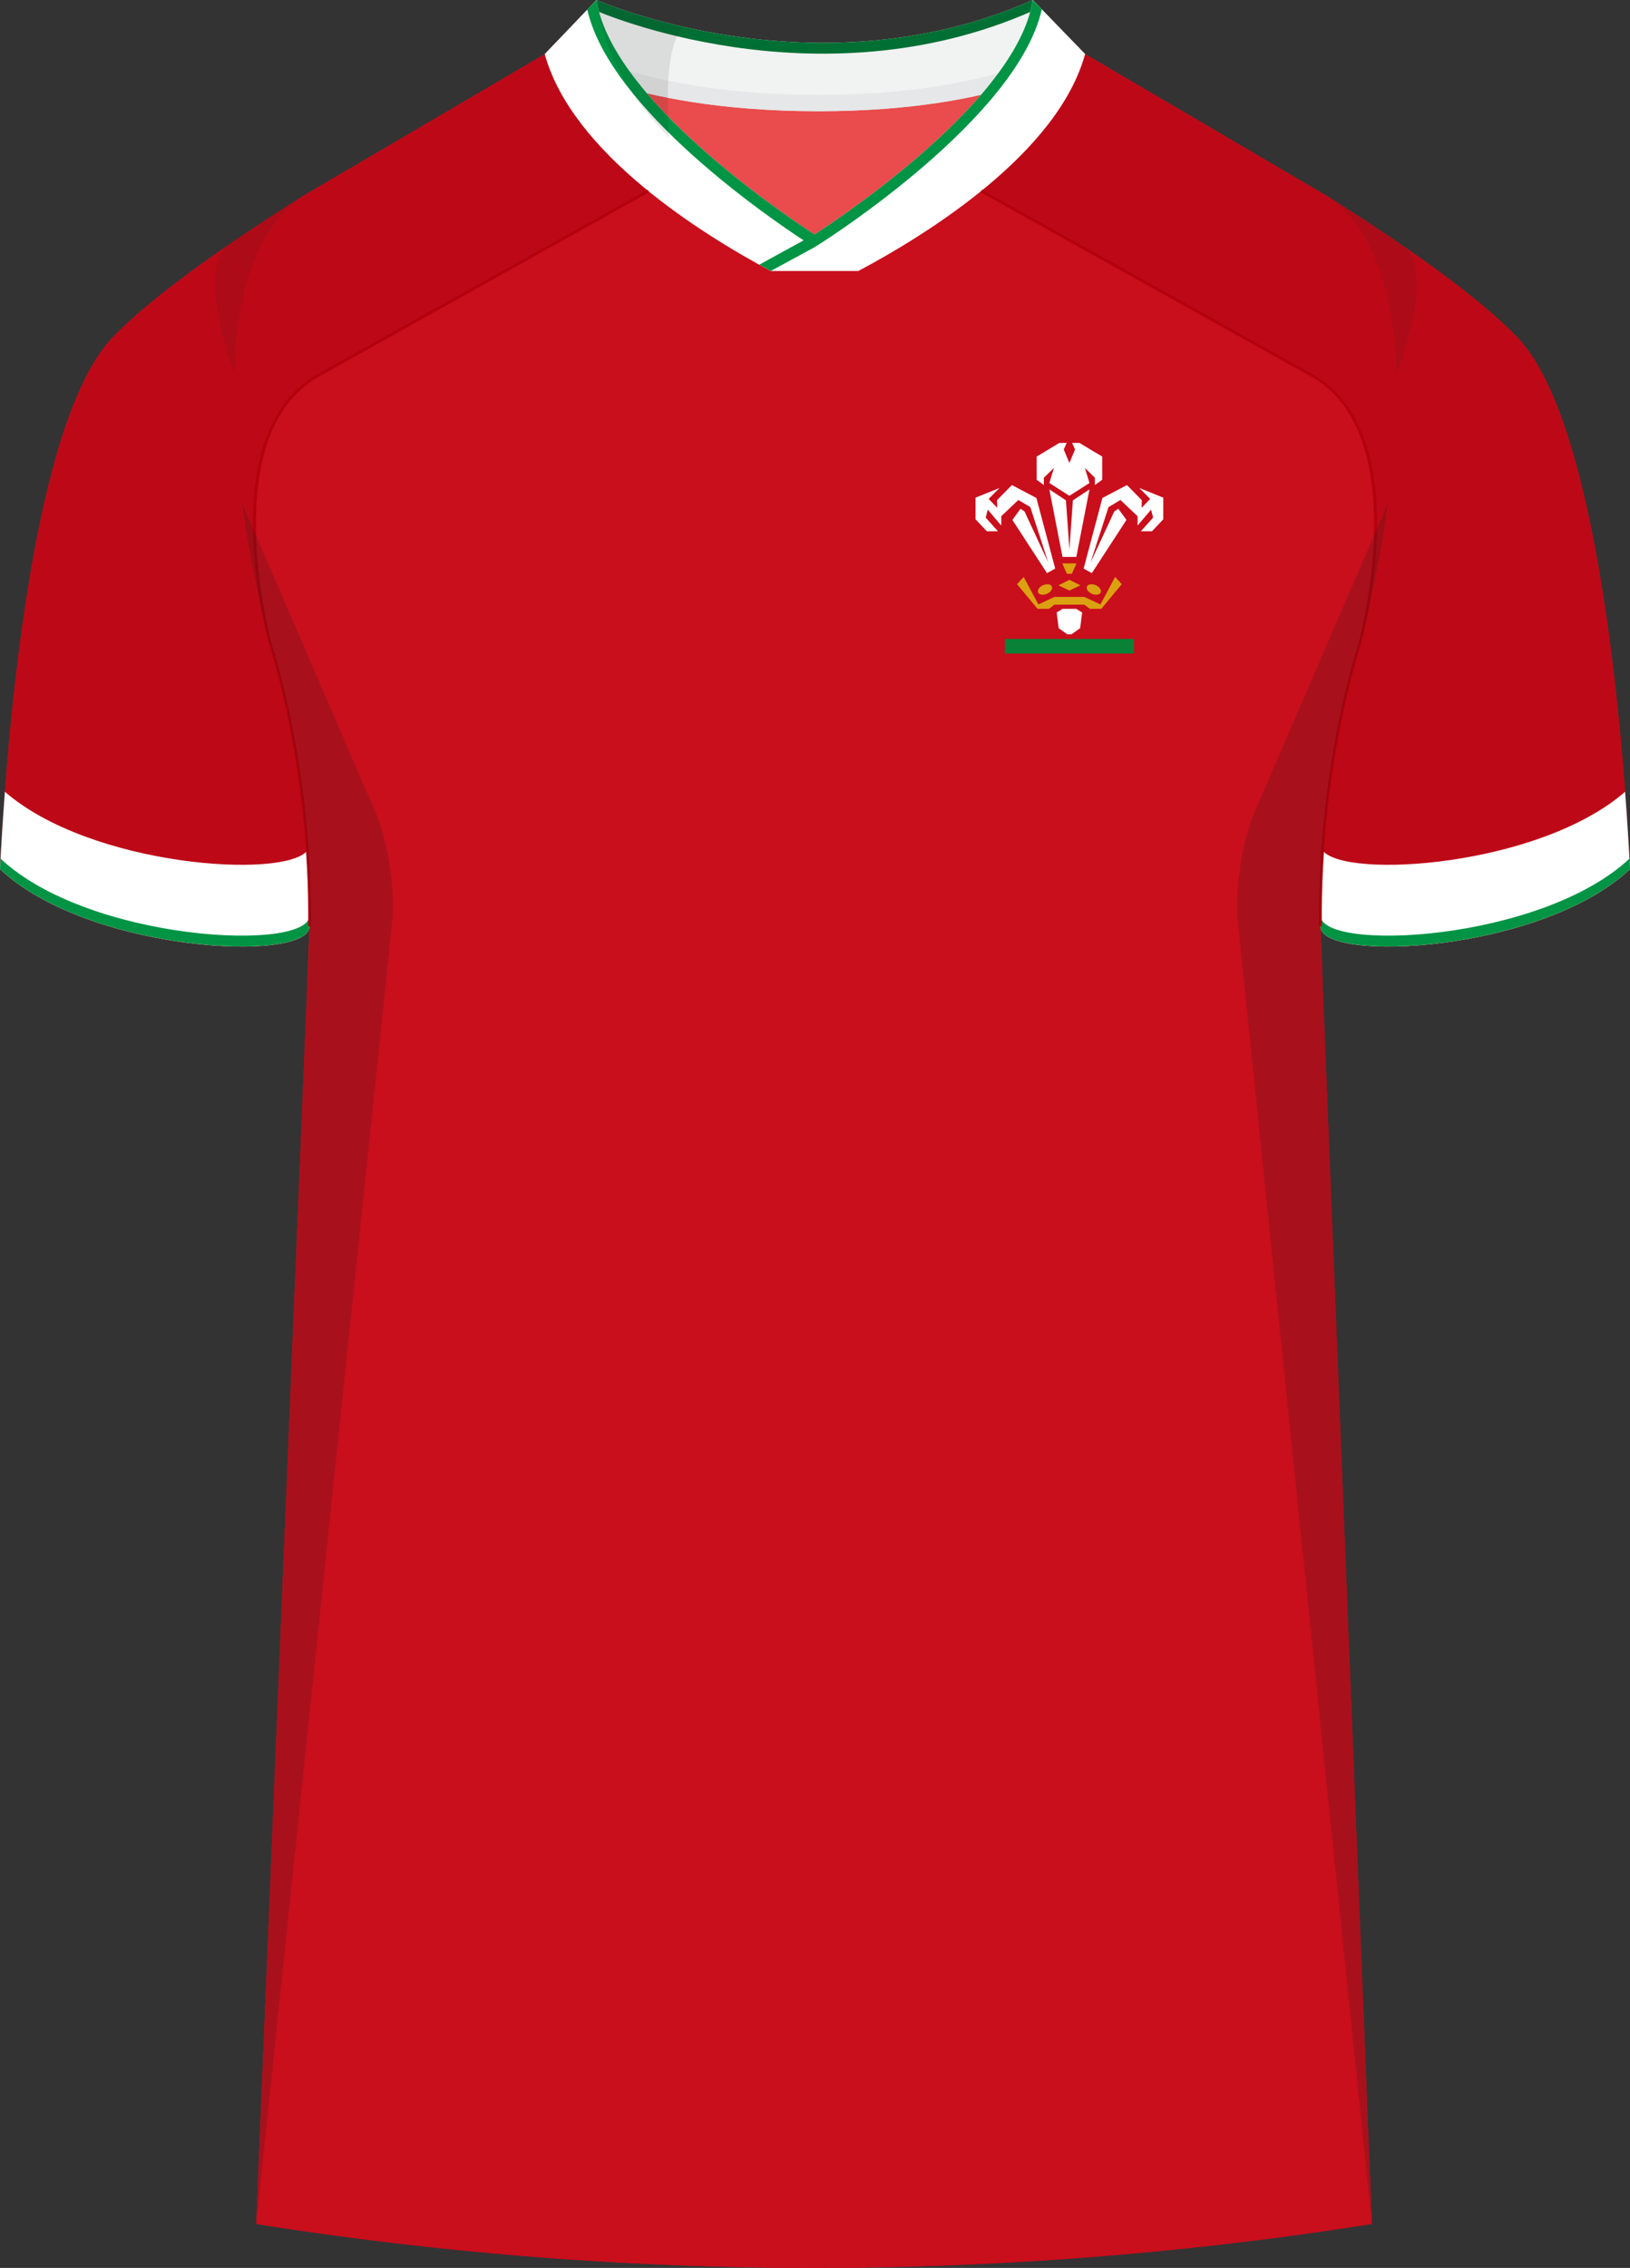 <svg xmlns="http://www.w3.org/2000/svg" viewBox="0 0 359.52 500"><rect x="0" y="0" width="359.52" height="500" fill="#333333" stroke="none"/><defs><style>.cls-1{opacity:.5}.cls-1,.cls-10,.cls-11,.cls-12,.cls-13,.cls-2,.cls-3,.cls-4,.cls-5,.cls-6,.cls-7,.cls-8,.cls-9{stroke-width:0}.cls-1,.cls-3{fill:#231f20}.cls-14{isolation:isolate}.cls-15{mix-blend-mode:multiply;opacity:.2}.cls-2{fill:#0a8137}.cls-4{fill:#c90e1c}.cls-5{fill:#dba111}.cls-6{fill:#b3000d}.cls-7{fill:#bd0917}.cls-8{fill:#f1f2f2}.cls-9{fill:#fff}.cls-10{fill:#ea4b4c}.cls-11{fill:#e6e7e8}.cls-12{fill:#006f33}.cls-13{fill:#009444}</style></defs><g class="cls-14"><g id="Laag_1" data-name="Laag 1"><g id="Wales"><path id="Jersey_Color" d="m239.33 11.93 53.58 31.43c16.69 10.52 32.92 21.85 41.69 30.94 18.05 18.72 23.45 88.61 24.92 117.3-19.56 18.44-68.2 20.76-68.28 12.63l11.35 286.08a786.54 786.54 0 0 1-246.07 0l11.77-286.08c-.08 8.13-48.73 5.8-68.28-12.63 1.47-28.68 6.87-98.58 24.92-117.3 8.76-9.09 24.99-20.42 41.68-30.94l53.58-31.43h119.14Z" class="cls-4" data-name="Jersey Color"/><g id="Body"><path id="Body-2" d="m239.33 11.93 53.58 31.43c29.13 20.49 6.91 98.94 6.91 98.94s-8.95 26.4-8.59 61.93l11.35 286.08a786.54 786.54 0 0 1-246.07 0l11.77-286.08c.37-35.53-8.59-61.93-8.59-61.93S37.47 63.85 66.6 43.36l53.58-31.43h119.14Z" class="cls-4" data-name="Body"/></g><g id="Logo"><g><path d="m239.15 133.31 1.25.92h2.5l4.52-5.44-1.46-1.59-3.24 6.05-3.57-1.65h-6.56l-3.56 1.65-3.24-6.05-1.47 1.59 4.53 5.44h2.5l1.24-.92h6.56zM234.3 124.21l1.02 2.28h1.1l1.02-2.28h-3.14z" class="cls-5"/><path d="M232.01 129.31c-.23-.53-1.09-.66-1.93-.3-.84.36-1.33 1.08-1.1 1.61.23.53 1.09.66 1.93.3.84-.36 1.33-1.08 1.1-1.61ZM239.74 129.31c.23-.53 1.09-.66 1.93-.3.84.36 1.33 1.08 1.1 1.61-.23.53-1.09.66-1.93.3-.84-.36-1.33-1.08-1.1-1.61ZM238.3 129.05l-2.43 1.14-2.42-1.14 2.42-1.22 2.43 1.22z" class="cls-5"/></g><path d="m235.42 139.85-1.91-1.35-.45-3.46 1.3-.81h3.02l1.3.81-.44 3.46-1.92 1.35h-.9z" class="cls-9"/><path d="M221.64 140.86h28.47v3.22h-28.47z" class="cls-2"/><g><path d="m223.29 114.62 1.81-2.46.88.61 5.23 11.25-3.96-12.22-2.64-1.57-3.77 3.58v2.05l-2.98-3.5-.44 1.77 2.69 3h-2.45l-2.49-2.64v-4.78l5.3-2.13-2.41 2.41 1.89 1.97-.04-1.69 3.28-3.33 5.4 2.85 4.15 15.56-1.81 1.01-7.64-11.74zM248.46 114.62l-1.81-2.46-.89.61-5.22 11.25 3.96-12.22 2.63-1.57 3.78 3.58v2.05l2.98-3.5.44 1.77-2.7 3h2.46l2.49-2.64v-4.78l-5.31-2.13 2.42 2.41-1.89 1.97.04-1.69-3.28-3.33-5.41 2.85-4.14 15.56 1.81 1.01 7.64-11.74zM237.4 122.78l2.9-14.88-3.66 2.41-.77 10.82-.76-10.82-3.66-2.41 2.9 14.88h3.05z" class="cls-9"/><path d="m235.87 102.07 1.25-2.97-.64-1.45h1.6l5.03 3.01v5.11l-1.61 1.17v-1.61l-2.21-2.17 1.01 3.33-4.43 2.82-4.42-2.82 1.01-3.33-2.22 2.17v1.61l-1.6-1.17v-5.11l5.02-3.01h1.61l-.64 1.45 1.24 2.97z" class="cls-9"/></g></g><g id="Raglan_Sleeve" data-name="Raglan Sleeve"><g><path d="M143 42.11 70.65 82.5c-24.2 12.86-10.96 59.8-10.96 59.8s8.95 26.4 8.58 61.94v.04c-.23 8.08-48.76 5.74-68.28-12.67 1.47-28.68 6.87-98.58 24.92-117.3 8.76-9.09 24.99-20.42 41.68-30.94l53.58-31.43 22.82 30.18ZM216.43 42.11l72.43 40.39c24.2 12.86 10.96 59.8 10.96 59.8s-8.95 26.4-8.58 61.94v.04c.23 8.08 48.76 5.74 68.28-12.67-1.47-28.68-6.87-98.58-24.92-117.3-8.76-9.09-24.99-20.42-41.68-30.94l-53.58-31.43-22.9 30.18Z" class="cls-7"/></g></g><g id="Cuffs"><path d="M0 191.6c.24-4.71.59-10.52 1.08-17.04 19.01 16.51 61.67 19.33 66.71 12.96.36 5.27.55 10.87.49 16.72-.08 8.13-48.73 5.8-68.28-12.63ZM359.52 191.6c-.24-4.71-.59-10.52-1.08-17.04-19.01 16.51-61.67 19.33-66.71 12.96-.36 5.27-.55 10.87-.49 16.72.08 8.13 48.73 5.8 68.28-12.63Z" class="cls-9"/><g><path d="M.12 189.31c19.63 18.33 68.08 20.63 68.16 12.52h.01c0 .8 0 1.6-.01 2.4-.08 8.13-48.73 5.8-68.28-12.63l.12-2.29ZM359.4 189.31c-19.63 18.33-68.08 20.63-68.16 12.52h-.01c0 .8 0 1.6.01 2.4.08 8.13 48.73 5.8 68.28-12.63l-.12-2.29Z" class="cls-13"/></g></g><g id="Collar"><g><path d="M179.66 51.67s-32.32-17.69-40.97-32.14c9.66 2.65 23.39 4.98 41.81 4.98 17.62 0 30.67-2.14 39.93-4.64-8.69 14.27-40.77 31.8-40.77 31.8Z" class="cls-10"/><path d="M227.78 0c-47.95 21.23-96.19 0-96.19 0l-11.4 11.93s17.44 12.57 60.3 12.59c41.56-.02 57.88-11.83 58.84-12.59L227.78 0Z" class="cls-8"/><path d="M122.83 9.15c5.68 3.31 23.37 11.75 57.66 11.77 34-.01 50.81-8.27 56.24-11.65l2.6 2.67c-.96.76-17.28 12.57-58.84 12.59-42.86-.02-60.3-12.59-60.3-12.59l2.64-2.78Z" class="cls-11"/><path d="M131.59 2.4s48.24 21.23 96.19 0V0c-47.95 21.23-96.19 0-96.19 0v2.4Z" class="cls-12"/></g><g><path d="M189.33 59.74c15.31-8.15 43.99-25.97 50-47.81L227.78 0c-3.51 23.5-48.13 51.67-48.13 51.67S135.1 23.5 131.58 0l-11.43 11.93c6.01 21.85 34.6 39.67 49.85 47.82h19.31Z" class="cls-9"/><path d="M227.78 0c-3.51 23.5-48.13 51.67-48.13 51.67S135.1 23.5 131.58 0l-2.04 2.13c4.97 22.02 40.75 46.31 47.71 50.86l-9.79 5.37 2.55 1.38 9.64-5.23 1.28-.81c1.81-1.15 43.46-27.76 48.85-51.63l-2-2.07Z" class="cls-13"/></g></g><g id="Line"><path d="M68.58 204.23h-.6c.37-35.08-8.48-61.58-8.57-61.84-.04-.13-3.33-11.94-3.61-25.17-.38-17.58 4.71-29.68 14.71-34.99l72.35-40.38.29.52L70.8 82.76c-23.71 12.6-10.95 58.99-10.81 59.46.09.25 8.96 26.84 8.59 62.02ZM290.94 204.23c-.37-35.18 8.51-61.77 8.6-62.03.13-.45 12.89-46.84-10.81-59.44l-72.44-40.39.29-.52 72.43 40.39c10 5.31 15.08 17.41 14.71 34.99-.28 13.23-3.57 25.03-3.61 25.15-.09.28-8.94 26.78-8.57 61.85h-.6Z" class="cls-6"/></g><g id="Shading" class="cls-15"><path d="M67.68 217.65c3.28-42.1-8-75.36-8-75.36s-3.92-13.84-6.31-31.41l29.42 68.13c2.77 6.4 4.43 17.31 3.71 24.25L56.52 490.3l11.17-272.66ZM291.84 217.65c-3.28-42.1 8-75.36 8-75.36s3.92-13.84 6.31-31.41l-29.42 68.13c-2.77 6.4-4.43 17.31-3.71 24.25l29.57 287.04-10.75-272.66Z" class="cls-3"/><path d="M50.43 53.98c5.17-3.55 10.65-7.13 16.17-10.62-10.67 7.5-14.45 22.78-14.95 39.13 0 0-8.61-23.09-1.22-28.52ZM309.62 54.34a537.69 537.69 0 0 0-16.71-10.98c10.67 7.5 14.61 22.78 15.12 39.13 0 0 8.98-22.73 1.59-28.16ZM147.58 30.41c-5.43-5.9-13.97-15.2-15.99-30.41 0 0 7.46 3.28 19.43 5.98 0 0-4.99 1.46-3.44 24.44Z" class="cls-1"/></g></g></g></g></svg>
